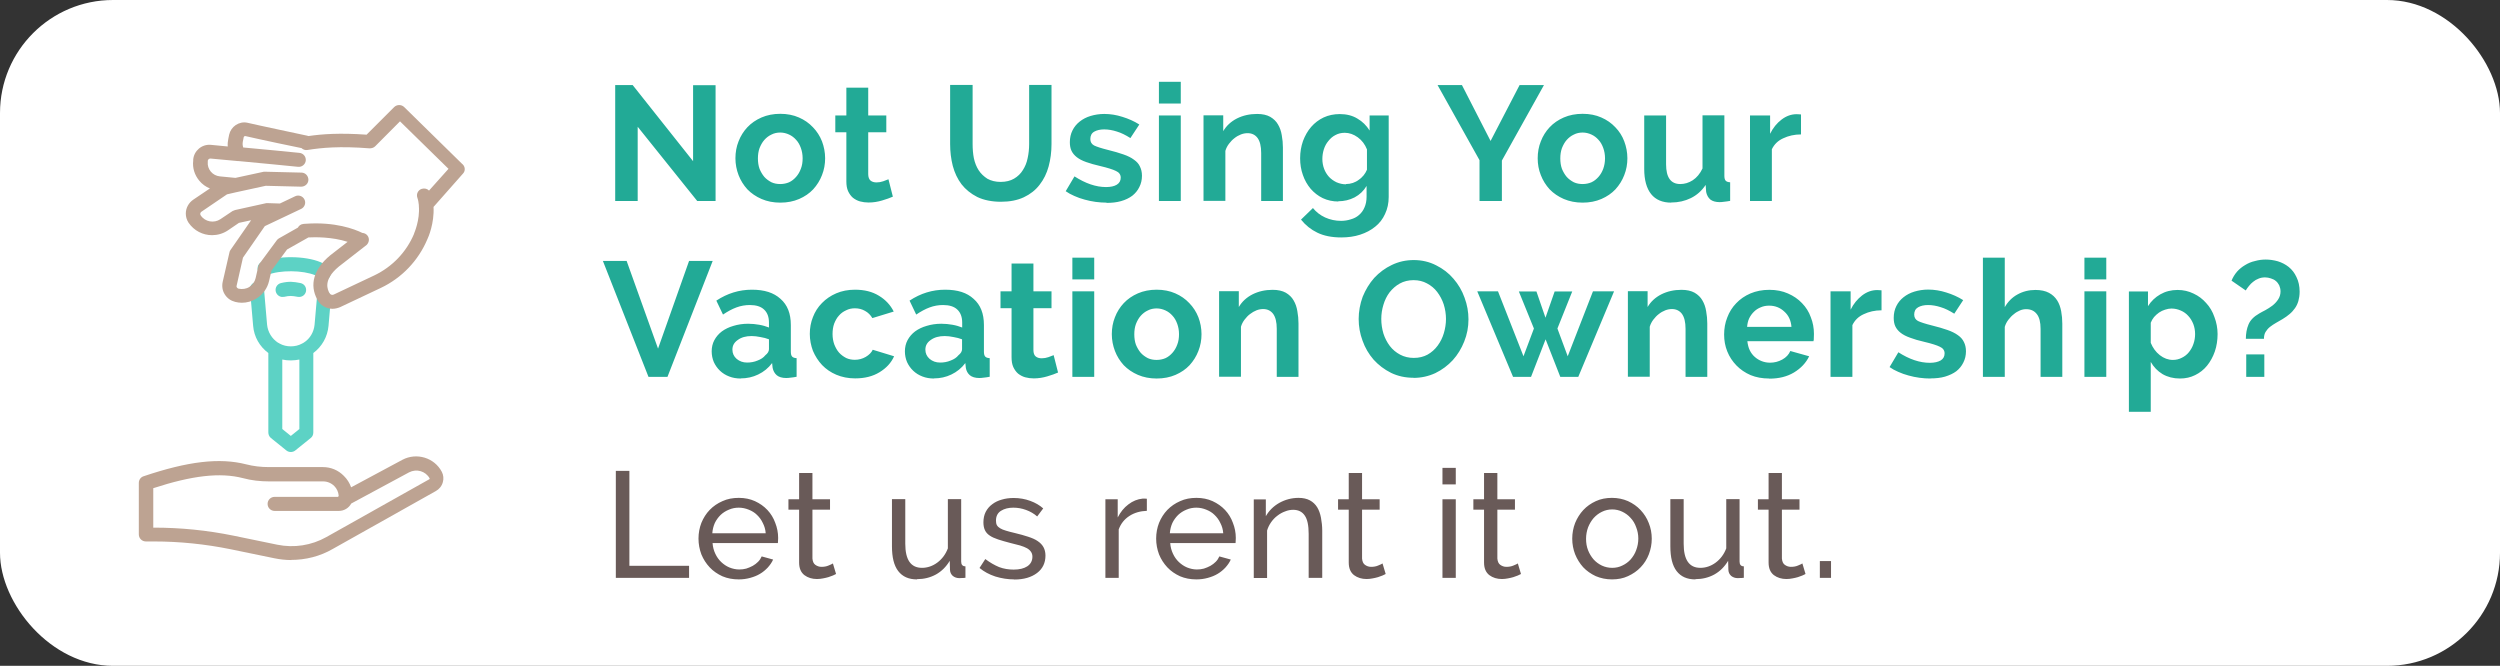 <?xml version="1.0" encoding="UTF-8"?><svg id="a" xmlns="http://www.w3.org/2000/svg" viewBox="0 0 199 53"><rect x="0" y="0" width="199" height="53" fill="#333333" stroke="none"/><rect width="199" height="53" rx="9" ry="9" style="fill:#fff; stroke-width:0px;"/><path d="M25.75,22.32c-.19,0-.36-.09-.47-.25-.05-.07-.11-.13-.19-.16h0c-.99-.41-2.8-.43-3.82-.02-.29.11-.61-.03-.73-.32-.11-.29.03-.61.32-.73,1.28-.5,3.41-.49,4.66.03.28.11.53.33.71.59.17.26.09.6-.17.77-.09.06-.2.08-.31.08Z" style="fill:#5dd2c5; stroke-width:0px;"/><path d="M25.83,23.16c-.31-.03-.58.2-.6.51l-.19,2.18c-.06.59-.37,1.12-.87,1.43-.05.02-.09.05-.13.07-.27.15-.58.22-.89.22s-.62-.07-.89-.22c-.04-.03-.08-.06-.13-.07-.49-.32-.81-.85-.87-1.43l-.25-2.89c-.03-.31-.3-.53-.6-.51-.31.03-.53.3-.51.6l.25,2.89c.07.87.52,1.65,1.21,2.16v6.32c0,.17.07.33.2.44l1.24,1c.1.08.22.12.35.12.12,0,.25-.04.35-.12l1.24-1c.13-.1.2-.26.2-.44v-6.32c.69-.51,1.13-1.29,1.21-2.16l.19-2.18c.03-.31-.2-.58-.51-.6ZM23.15,34.7l-.68-.55v-5.53c.22.05.45.07.68.07s.46-.03.68-.07v5.53l-.68.55Z" style="fill:#5dd2c5; stroke-width:0px;"/><path d="M22.49,23.64c-.25,0-.48-.18-.54-.44-.07-.3.12-.6.42-.67.64-.15.97-.11,1.54,0,.31.06.5.34.45.65-.06.31-.34.5-.65.45-.5-.09-.65-.1-1.1,0-.04,0-.08,0-.12,0Z" style="fill:#5dd2c5; stroke-width:0px;"/><path d="M23.19,44.58c-.45,0-.9-.05-1.34-.14l-3.49-.72c-2.02-.41-4.07-.62-6.1-.62h-.65c-.31,0-.56-.25-.56-.56v-4.1c0-.24.15-.46.38-.53,3.53-1.19,6.04-1.49,8.16-.95.58.15,1.17.22,1.81.22h4.3c.63,0,1.22.24,1.67.7.26.25.46.57.58.91l4.08-2.19c1.13-.6,2.55-.17,3.14.96,0,0,0,0,0,0,.13.25.16.55.08.82h0c-.08.31-.29.56-.56.71l-8.19,4.6c-1.03.6-2.18.88-3.33.88ZM12.17,42h.09c2.11,0,4.23.21,6.33.64l3.49.72c1.32.27,2.71.06,3.9-.61l8.19-4.6s.03-.02.03-.04c0,0,0-.02,0-.03-.32-.58-1.04-.79-1.64-.48l-4.6,2.48c-.19.35-.56.59-.99.59h-5.11c-.31,0-.56-.25-.56-.56s.25-.56.56-.56h5.06s.02-.07.04-.09c-.02-.29-.15-.57-.35-.77-.24-.24-.56-.37-.88-.37h-4.3c-.73,0-1.43-.08-2.09-.26-1.82-.47-4.04-.21-7.14.8v3.14Z" style="fill:#bda392; stroke-width:0px;"/><path d="M36.8,13.06l-4.63-4.54c-.22-.21-.57-.21-.79,0l-2.2,2.2c-2.15-.15-3.52-.05-4.63.11-.03,0-.07-.03-.1-.03l-2.2-.47-1.53-.33-1.03-.23c-.32-.07-.64,0-.92.18-.27.18-.46.46-.53.77l-.07.35c-.04.2-.06.39-.04.59l-1.34-.13c-.72-.07-1.35.47-1.41,1.17v.09c-.07.58.11,1.14.48,1.59.23.28.52.49.85.62l-1.32.89c-.37.25-.6.66-.6,1.11,0,.25.07.5.22.73,0,0,0,0,0,0,.44.64,1.14.99,1.87.99.43,0,.87-.12,1.26-.38l.88-.6.97-.21-1.65,2.38c-.04.06-.07.12-.08.2l-.53,2.31c-.08.35-.03.71.16,1.01.19.31.48.51.83.6.17.04.34.07.52.07.41,0,.82-.11,1.18-.34.51-.32.87-.82,1-1.4l.19-.82,1.24-1.68,1.7-.96c.5-.03,1.88-.05,3.12.35l-1.39,1.08h0c-1.3,1.08-1.67,2.33-1.02,3.52.24.47.72.73,1.21.73.2,0,.4-.05.6-.13l3.24-1.53c1.67-.79,2.99-2.17,3.71-3.88.07-.14.56-1.26.49-2.57l2.35-2.66c.19-.2.18-.53-.04-.74ZM34.15,15.17c-.14-.15-.36-.2-.57-.14-.3.09-.46.41-.36.7.07.2.1.39.12.59,0,.03,0,.05,0,.07.1,1.13-.38,2.19-.38,2.2s0,0,0,.02c-.61,1.46-1.74,2.63-3.16,3.31l-3.24,1.53c-.12.06-.27,0-.33-.11-.14-.26-.56-1.04.74-2.12l2.07-1.61s.09-.07.14-.11c.21-.2.25-.52.07-.75-.1-.13-.25-.2-.41-.21-.63-.31-2.17-.89-4.48-.73-.14,0-.22.02-.23.02-.19.02-.33.13-.42.29l-1.5.85c-.07.04-.13.09-.18.16l-1.38,1.87c-.05.07-.07.13-.09.2l-.21.93c-.07.3-.24.54-.5.71-.25.16-.56.2-.86.14-.07-.02-.11-.07-.13-.09s-.05-.08-.02-.17l.5-2.21,1.74-2.51,2.89-1.37c.28-.13.4-.47.27-.74-.13-.28-.47-.4-.74-.27l-1.22.58-.95-.03s-.09,0-.13,0l-2.49.55c-.07.02-.13.05-.2.08l-.97.65c-.51.34-1.22.21-1.56-.3-.03-.04-.04-.08-.04-.12,0-.07.04-.14.1-.18l2.03-1.38.74-.17s.09-.02.14-.03l2.2-.48,2.82.07c.31,0,.57-.23.58-.54,0-.31-.23-.57-.54-.58l-2.88-.07s-.09,0-.13,0l-2.26.49-1.24-.12c-.28-.03-.54-.16-.72-.38-.18-.22-.27-.49-.24-.77v-.1c.02-.07.05-.1.07-.12.02-.02.07-.05.14-.05l2.16.2h.06l2.84.27,1.92.19c.31.03.58-.2.61-.5.03-.31-.2-.58-.5-.61l-1.92-.19-2.56-.24c-.05-.15-.06-.31-.03-.47l.07-.35s.03-.06.05-.07c0,0,.04-.02.07-.02l1.03.23,1.53.33,1.92.4c.12.12.3.18.47.15,1.15-.18,2.55-.32,4.95-.13.17,0,.33-.05.44-.16l1.98-1.99,3.86,3.78-1.54,1.72Z" style="fill:#bda392; stroke-width:0px;"/><path d="M50.76,10.09v5.91h-1.79V6.77h1.39l4.81,6.06v-6.05h1.79v9.22h-1.46l-4.74-5.91ZM62.11,16.13c-.55,0-1.05-.1-1.49-.29-.44-.19-.82-.45-1.13-.77-.3-.33-.54-.71-.7-1.13-.16-.42-.25-.87-.25-1.34s.08-.93.25-1.35c.16-.42.4-.8.7-1.12.31-.33.69-.59,1.13-.78s.94-.29,1.49-.29,1.05.1,1.48.29c.44.19.81.45,1.12.78.31.32.55.69.72,1.12.16.42.25.88.25,1.35s-.08.91-.25,1.34c-.16.42-.4.8-.7,1.13-.3.32-.68.58-1.12.77-.44.19-.94.29-1.5.29ZM60.33,12.61c0,.3.04.58.13.83.1.24.22.45.38.64.16.18.36.32.57.43.22.1.45.14.7.14s.49-.05.7-.14c.22-.1.4-.25.56-.43.16-.18.29-.4.38-.65.1-.25.14-.53.14-.83s-.05-.57-.14-.82c-.09-.25-.21-.47-.38-.65-.16-.18-.34-.32-.56-.42-.22-.1-.45-.16-.7-.16s-.49.05-.7.16c-.22.1-.41.25-.57.43-.16.18-.28.4-.38.65-.09.25-.13.52-.13.82ZM71.08,15.65c-.23.1-.52.21-.87.31-.34.1-.69.16-1.07.16-.24,0-.47-.03-.69-.09-.21-.06-.39-.16-.56-.29-.16-.14-.28-.31-.38-.52-.1-.22-.14-.48-.14-.78v-3.91h-.88v-1.34h.88v-2.21h1.74v2.21h1.44v1.34h-1.44v3.33c0,.24.07.42.19.52.13.1.29.14.47.14s.36-.03.53-.09c.17-.06.31-.11.42-.16l.35,1.38ZM79.65,14.48c.42,0,.78-.09,1.07-.26.29-.17.53-.4.7-.68.18-.28.31-.59.38-.95.08-.36.12-.74.12-1.12v-4.71h1.78v4.71c0,.63-.08,1.23-.23,1.78-.15.55-.39,1.04-.72,1.46-.32.42-.74.75-1.25.99-.51.24-1.12.36-1.83.36s-1.36-.13-1.88-.38c-.51-.26-.93-.6-1.25-1.01-.32-.42-.55-.91-.7-1.47-.14-.55-.21-1.13-.21-1.73v-4.71h1.79v4.71c0,.39.03.77.1,1.13.08.36.2.67.38.95.18.28.42.5.7.68.29.16.64.25,1.05.25ZM88.08,16.13c-.28,0-.57-.02-.87-.06-.29-.04-.59-.1-.87-.18-.29-.08-.56-.17-.82-.29-.26-.11-.49-.24-.69-.38l.7-1.18c.87.56,1.7.85,2.51.85.36,0,.65-.06.86-.19s.31-.32.31-.56-.13-.42-.38-.53c-.24-.12-.65-.25-1.24-.39-.44-.1-.82-.21-1.13-.32-.31-.11-.56-.24-.75-.39-.19-.15-.33-.32-.42-.51-.09-.19-.13-.42-.13-.68,0-.35.07-.66.21-.94.14-.28.33-.51.57-.7.25-.2.54-.35.87-.45.34-.1.7-.16,1.09-.16.49,0,.97.08,1.44.23.49.15.94.35,1.35.61l-.71,1.08c-.38-.24-.74-.42-1.08-.52-.34-.11-.68-.17-1.01-.17-.31,0-.58.06-.79.18-.21.12-.31.32-.31.59,0,.23.1.4.3.51.21.1.57.22,1.09.35.49.12.9.24,1.24.36.35.12.63.26.84.42.23.16.39.34.48.55.1.2.16.44.16.73,0,.33-.07.63-.21.9-.13.27-.32.5-.56.69-.24.18-.54.33-.9.43-.35.1-.73.14-1.16.14ZM92.25,16v-6.81h1.74v6.81h-1.74ZM92.25,8.24v-1.73h1.74v1.73h-1.74ZM102.13,16h-1.74v-3.82c0-.55-.1-.94-.29-1.2-.19-.25-.45-.38-.79-.38-.17,0-.35.03-.53.1-.18.07-.36.17-.52.3-.16.12-.3.27-.43.44-.13.17-.23.36-.29.57v3.98h-1.74v-6.81h1.57v1.26c.25-.43.62-.77,1.09-1.01.48-.24,1.01-.36,1.61-.36.43,0,.77.08,1.04.23.27.16.48.36.62.61.15.25.25.54.3.86.06.32.09.65.09.97v4.25ZM106.54,16.04c-.45,0-.87-.09-1.25-.27-.37-.18-.69-.43-.96-.74-.27-.32-.48-.69-.62-1.1-.15-.42-.22-.86-.22-1.33,0-.49.08-.95.23-1.38.16-.42.37-.8.65-1.12.28-.32.61-.57.99-.75.39-.18.82-.27,1.29-.27.54,0,1.01.12,1.4.36.4.23.72.55.97.95v-1.2h1.52v6.49c0,.5-.1.95-.29,1.35-.18.4-.44.74-.78,1.01-.34.28-.74.49-1.2.64-.46.15-.96.22-1.51.22-.75,0-1.39-.13-1.9-.38-.5-.24-.94-.59-1.3-1.04l.95-.92c.26.32.58.57.97.75.4.18.82.27,1.27.27.27,0,.52-.04.77-.12.25-.07.47-.18.65-.34.19-.16.34-.36.44-.6.11-.24.17-.53.17-.86v-.86c-.23.39-.54.69-.95.91-.41.21-.84.31-1.31.31ZM107.14,14.65c.19,0,.37-.03.55-.09.17-.06.33-.14.47-.25.15-.1.28-.23.39-.36.11-.14.2-.29.26-.44v-1.62c-.16-.4-.4-.72-.73-.96-.33-.24-.68-.36-1.04-.36-.27,0-.52.06-.74.18-.22.11-.4.27-.56.47-.16.19-.28.41-.36.66-.08.25-.12.51-.12.78s.05.54.14.78c.09.24.22.45.39.64.17.18.37.32.6.43.23.1.49.16.75.16ZM116.37,6.77l2.28,4.45,2.31-4.45h1.94l-3.35,6.01v3.22h-1.78v-3.25l-3.34-5.98h1.95ZM125.98,16.13c-.56,0-1.05-.1-1.5-.29-.44-.19-.82-.45-1.13-.77-.3-.33-.54-.71-.7-1.13-.17-.42-.25-.87-.25-1.34s.08-.93.25-1.35c.16-.42.4-.8.7-1.12.31-.33.69-.59,1.13-.78s.94-.29,1.5-.29,1.05.1,1.48.29c.44.19.81.45,1.12.78.31.32.55.69.71,1.12.16.42.25.88.25,1.35s-.08.91-.25,1.34c-.16.42-.4.8-.7,1.13-.3.32-.68.58-1.12.77-.44.19-.94.29-1.49.29ZM124.2,12.61c0,.3.04.58.13.83.1.24.22.45.38.64.16.18.36.32.57.43.22.1.45.14.7.14s.49-.05.7-.14c.22-.1.4-.25.56-.43.16-.18.29-.4.38-.65.09-.25.14-.53.14-.83s-.05-.57-.14-.82c-.09-.25-.21-.47-.38-.65-.16-.18-.34-.32-.56-.42-.22-.1-.45-.16-.7-.16s-.49.05-.7.16c-.22.1-.41.25-.57.43-.16.18-.28.4-.38.65-.09.25-.13.52-.13.82ZM133.03,16.13c-.7,0-1.24-.23-1.6-.68-.36-.45-.55-1.12-.55-2v-4.26h1.74v3.89c0,1.05.38,1.57,1.13,1.57.35,0,.68-.1.99-.3.32-.21.58-.52.78-.94v-4.23h1.74v4.81c0,.18.03.31.1.39.07.08.19.12.36.13v1.48c-.18.03-.34.06-.48.07-.14.02-.26.03-.36.03-.31,0-.56-.07-.74-.21-.17-.15-.28-.35-.33-.6l-.04-.56c-.31.47-.71.82-1.18,1.05-.47.23-.99.35-1.57.35ZM143.36,10.7c-.53,0-1,.11-1.42.31-.42.19-.71.48-.9.87v4.12h-1.74v-6.81h1.6v1.46c.23-.47.54-.85.91-1.13.38-.29.78-.43,1.2-.43.1,0,.16,0,.21.01.05,0,.1,0,.14.01v1.59ZM49.88,20.77l2.5,6.98,2.47-6.98h1.88l-3.6,9.23h-1.51l-3.63-9.23h1.88ZM58.97,30.13c-.33,0-.64-.05-.92-.16-.29-.11-.53-.26-.74-.46-.21-.2-.37-.43-.49-.69-.11-.26-.17-.55-.17-.86s.07-.62.21-.88c.15-.28.35-.51.6-.7.26-.19.57-.34.92-.44.36-.11.75-.17,1.17-.17.3,0,.6.03.88.08.29.05.55.13.78.22v-.39c0-.45-.13-.8-.39-1.04-.25-.24-.63-.36-1.13-.36-.36,0-.72.06-1.07.19-.35.13-.7.32-1.07.57l-.53-1.11c.88-.58,1.82-.87,2.83-.87s1.74.24,2.28.73c.55.48.82,1.17.82,2.08v2.12c0,.18.03.31.1.39.07.08.19.12.36.13v1.48c-.16.03-.32.06-.47.07-.14.02-.26.03-.36.03-.33,0-.58-.08-.75-.22-.17-.15-.28-.34-.33-.59l-.04-.38c-.3.4-.67.7-1.11.91-.43.21-.9.31-1.39.31ZM59.47,28.86c.29,0,.57-.05.83-.16.27-.1.48-.24.62-.42.19-.15.29-.31.29-.49v-.78c-.21-.08-.43-.14-.68-.18-.24-.05-.48-.08-.7-.08-.45,0-.82.1-1.1.31-.29.2-.43.45-.43.77,0,.29.11.54.34.74.23.19.5.29.83.29ZM64.46,26.59c0-.48.08-.93.25-1.35.16-.42.4-.8.72-1.12.31-.32.69-.58,1.13-.77s.94-.29,1.5-.29c.75,0,1.38.16,1.9.48.53.32.92.74,1.18,1.26l-1.7.52c-.15-.25-.34-.44-.58-.57-.24-.14-.51-.21-.81-.21-.25,0-.49.05-.7.16-.22.1-.41.23-.57.42-.16.17-.28.39-.38.64-.09.25-.13.53-.13.83s.05.58.14.83c.1.25.22.47.38.65.16.18.36.32.57.43.22.1.45.14.69.14.31,0,.6-.08.86-.23.27-.16.46-.35.56-.57l1.7.52c-.23.52-.62.94-1.16,1.27-.54.33-1.18.49-1.94.49-.55,0-1.05-.1-1.5-.29s-.82-.45-1.13-.77c-.31-.33-.55-.71-.73-1.13-.16-.43-.25-.88-.25-1.35ZM74.35,30.13c-.33,0-.64-.05-.92-.16-.29-.11-.53-.26-.74-.46-.21-.2-.37-.43-.49-.69-.11-.26-.17-.55-.17-.86s.07-.62.21-.88c.15-.28.35-.51.6-.7.26-.19.57-.34.92-.44.36-.11.75-.17,1.17-.17.3,0,.6.03.88.08.29.05.55.13.78.22v-.39c0-.45-.13-.8-.39-1.04-.25-.24-.63-.36-1.13-.36-.36,0-.72.06-1.07.19-.35.13-.7.32-1.07.57l-.53-1.11c.88-.58,1.82-.87,2.83-.87s1.74.24,2.27.73c.55.48.82,1.17.82,2.08v2.12c0,.18.03.31.1.39.07.08.19.12.36.13v1.48c-.16.03-.32.06-.47.07-.14.02-.26.03-.36.03-.33,0-.58-.08-.75-.22-.17-.15-.28-.34-.32-.59l-.04-.38c-.3.4-.67.7-1.11.91-.43.21-.9.31-1.39.31ZM74.84,28.86c.29,0,.57-.05.83-.16.27-.1.48-.24.62-.42.19-.15.29-.31.29-.49v-.78c-.21-.08-.43-.14-.68-.18-.24-.05-.48-.08-.7-.08-.45,0-.82.1-1.11.31-.29.2-.43.45-.43.77,0,.29.11.54.34.74.23.19.5.29.83.29ZM84.23,29.65c-.23.1-.52.21-.87.31-.34.1-.69.16-1.07.16-.24,0-.47-.03-.69-.09-.21-.06-.39-.16-.56-.29-.16-.14-.28-.31-.38-.52-.1-.22-.14-.48-.14-.78v-3.91h-.88v-1.34h.88v-2.21h1.74v2.21h1.44v1.34h-1.44v3.33c0,.24.06.42.19.52.13.1.29.14.47.14s.36-.03.53-.09.31-.11.42-.16l.35,1.38ZM85.36,30v-6.81h1.74v6.81h-1.74ZM85.36,22.24v-1.73h1.74v1.73h-1.74ZM92.07,30.13c-.55,0-1.05-.1-1.49-.29-.44-.19-.82-.45-1.13-.77-.3-.33-.54-.71-.7-1.13-.16-.42-.25-.87-.25-1.34s.08-.93.25-1.35c.16-.42.4-.8.7-1.12.31-.33.69-.59,1.13-.78.44-.19.94-.29,1.49-.29s1.05.1,1.48.29c.44.19.81.45,1.12.78.31.32.55.69.72,1.12.16.42.25.88.25,1.35s-.08.91-.25,1.34c-.16.42-.4.8-.7,1.13-.3.32-.68.58-1.12.77s-.94.29-1.5.29ZM90.29,26.61c0,.3.04.58.13.83.1.24.22.45.38.64.16.18.36.32.57.43.22.1.45.14.7.14s.49-.05.7-.14c.22-.1.4-.25.56-.43.16-.18.29-.4.38-.65.1-.25.14-.53.14-.83s-.05-.57-.14-.82c-.09-.25-.21-.47-.38-.65-.16-.18-.34-.32-.56-.42-.22-.1-.45-.16-.7-.16s-.49.05-.7.16c-.22.1-.41.25-.57.43-.16.18-.28.4-.38.65-.09.25-.13.52-.13.82ZM103.37,30h-1.74v-3.82c0-.55-.1-.94-.29-1.2-.19-.25-.46-.38-.79-.38-.17,0-.35.03-.53.1-.18.07-.35.17-.52.3-.16.12-.3.27-.43.44-.13.17-.23.36-.29.57v3.98h-1.74v-6.81h1.57v1.26c.25-.43.62-.77,1.09-1.01.48-.24,1.01-.36,1.61-.36.42,0,.77.08,1.04.23.27.16.48.36.62.61.15.25.25.54.3.86.06.32.09.65.09.98v4.25ZM112.51,30.07c-.65,0-1.24-.13-1.78-.39-.54-.27-1-.62-1.39-1.05-.38-.44-.68-.94-.88-1.51-.21-.56-.31-1.14-.31-1.73s.11-1.2.32-1.77c.23-.56.53-1.06.92-1.5.4-.43.87-.78,1.4-1.03.54-.26,1.12-.39,1.75-.39s1.24.14,1.78.42c.54.27,1,.62,1.38,1.07.38.44.68.94.88,1.51.21.56.31,1.14.31,1.72,0,.62-.11,1.2-.34,1.77-.22.55-.52,1.05-.91,1.48-.39.42-.85.77-1.39,1.03-.54.25-1.12.38-1.75.38ZM109.95,25.39c0,.4.06.78.17,1.16.12.37.29.7.51.99.22.29.5.52.82.69s.68.26,1.09.26.78-.09,1.09-.26c.32-.18.59-.42.81-.72s.38-.62.49-.99c.11-.37.17-.75.17-1.13s-.06-.78-.18-1.16c-.12-.37-.3-.7-.52-.99-.22-.29-.49-.51-.81-.68-.31-.17-.67-.26-1.07-.26s-.78.09-1.1.27c-.31.17-.58.41-.81.7-.22.29-.38.62-.49.99-.11.36-.17.74-.17,1.12ZM126.82,23.19h1.66l-2.85,6.81h-1.43l-1.17-2.99-1.16,2.99h-1.43l-2.85-6.81h1.65l2.03,5.17.83-2.21-1.2-2.95h1.4l.72,2.09.73-2.09h1.4l-1.18,2.95.82,2.21,2.01-5.17ZM135.91,30h-1.74v-3.82c0-.55-.1-.94-.29-1.2-.19-.25-.46-.38-.79-.38-.17,0-.35.03-.53.1-.18.07-.36.17-.52.3-.16.12-.3.27-.43.44-.13.17-.23.36-.29.57v3.98h-1.74v-6.81h1.57v1.26c.25-.43.62-.77,1.09-1.01.48-.24,1.01-.36,1.61-.36.42,0,.77.08,1.04.23.27.16.48.36.62.61.15.25.25.54.3.86.06.32.09.65.09.98v4.25ZM140.83,30.13c-.55,0-1.04-.09-1.48-.27-.44-.19-.82-.45-1.13-.77s-.56-.69-.73-1.12c-.17-.42-.25-.87-.25-1.34s.08-.94.25-1.36c.16-.43.4-.81.71-1.13.31-.33.69-.59,1.13-.78.45-.19.95-.29,1.51-.29s1.05.1,1.48.29c.44.19.82.45,1.12.77.31.32.55.69.7,1.12.17.42.25.87.25,1.33,0,.11,0,.22-.01.32,0,.1,0,.19-.03.26h-5.26c.03.27.09.51.19.72s.24.39.4.53c.17.15.35.26.56.34.21.08.43.12.65.12.35,0,.67-.08.98-.25.31-.17.52-.4.64-.68l1.5.42c-.25.52-.65.95-1.21,1.29-.55.33-1.2.49-1.96.49ZM142.6,26.02c-.04-.51-.23-.92-.57-1.22-.33-.31-.73-.47-1.21-.47-.23,0-.46.04-.66.13-.2.08-.38.19-.53.34-.16.15-.29.33-.39.53-.1.21-.15.44-.17.69h3.54ZM149.77,24.7c-.53,0-1,.11-1.42.31-.42.19-.71.48-.9.87v4.12h-1.74v-6.81h1.6v1.46c.23-.47.54-.84.91-1.13.38-.29.78-.43,1.2-.43.09,0,.16,0,.21.01.05,0,.1,0,.14.01v1.59ZM153.66,30.13c-.28,0-.57-.02-.87-.06-.3-.04-.59-.1-.87-.18-.29-.08-.56-.17-.82-.29-.26-.11-.49-.24-.69-.38l.7-1.18c.87.56,1.7.84,2.51.84.36,0,.65-.07.86-.19.21-.13.31-.32.31-.56s-.13-.42-.38-.53c-.24-.12-.65-.25-1.24-.39-.44-.1-.82-.21-1.13-.33-.31-.11-.56-.24-.75-.39-.19-.15-.33-.32-.42-.51-.09-.19-.13-.42-.13-.68,0-.35.07-.66.21-.94.14-.28.33-.51.57-.7.25-.2.54-.35.87-.45.34-.1.7-.16,1.09-.16.49,0,.97.08,1.44.23.49.15.94.35,1.35.61l-.71,1.08c-.38-.24-.74-.42-1.08-.52-.34-.11-.68-.17-1.01-.17-.31,0-.58.06-.79.18-.21.12-.31.32-.31.58,0,.23.1.4.3.51.21.1.57.22,1.09.35.49.12.9.24,1.24.36.35.12.63.26.85.42.23.16.38.34.48.55.1.2.16.44.16.73,0,.33-.07.63-.21.9-.13.27-.32.5-.56.69-.24.18-.54.32-.9.43-.35.1-.73.14-1.16.14ZM164.17,30h-1.74v-3.82c0-.54-.1-.93-.3-1.18-.2-.26-.48-.39-.85-.39-.16,0-.32.03-.49.1-.17.07-.34.17-.49.3-.16.12-.3.27-.43.44-.13.17-.23.36-.29.57v3.98h-1.74v-9.49h1.74v3.94c.25-.44.59-.78,1.01-1.01.43-.24.91-.36,1.43-.36.44,0,.8.08,1.08.23.28.15.49.35.65.6s.26.54.32.86c.06.32.09.65.09.99v4.25ZM165.92,30v-6.81h1.74v6.81h-1.74ZM165.92,22.24v-1.73h1.74v1.73h-1.74ZM173.53,30.13c-.53,0-.99-.12-1.39-.35-.4-.24-.71-.57-.94-.97v3.97h-1.74v-9.58h1.52v1.17c.25-.4.58-.71.98-.94.4-.23.86-.35,1.38-.35.46,0,.88.1,1.27.29.39.18.72.43,1,.75.29.31.51.68.66,1.12.16.42.25.88.25,1.35s-.07.96-.22,1.39c-.15.43-.36.81-.62,1.13-.26.32-.58.57-.95.75-.36.18-.76.27-1.2.27ZM172.96,28.65c.26,0,.5-.06.71-.17.23-.11.42-.26.57-.45s.28-.41.36-.66c.09-.25.13-.51.13-.78,0-.29-.05-.55-.14-.79-.1-.25-.23-.47-.4-.65-.16-.18-.36-.33-.6-.43-.23-.1-.47-.16-.74-.16-.16,0-.33.03-.51.09-.17.05-.33.13-.48.23-.15.1-.28.23-.4.36-.11.14-.2.29-.26.45v1.6c.16.39.39.72.72.98.32.25.67.38,1.04.38ZM178.77,26.97c0-.42.07-.81.21-1.14.14-.34.42-.63.86-.88.13-.08.29-.16.48-.26.19-.1.38-.23.56-.36.18-.14.33-.3.45-.48.13-.19.2-.41.2-.65,0-.18-.04-.34-.1-.48-.07-.14-.16-.26-.27-.35-.11-.1-.25-.16-.4-.21-.15-.05-.3-.08-.46-.08-.19,0-.36.03-.52.1-.16.06-.3.14-.43.25-.13.1-.24.21-.34.34-.1.12-.18.24-.25.35l-1.13-.78c.11-.27.26-.51.44-.72.19-.21.4-.38.64-.52.24-.15.5-.26.78-.32.28-.08.56-.12.86-.12.33,0,.65.05.97.14.32.1.61.25.86.45.26.21.47.48.62.81.16.32.25.71.25,1.16,0,.28-.04.52-.1.74-.06.21-.15.4-.27.57-.12.17-.26.33-.43.47-.16.14-.35.27-.56.4-.17.1-.35.2-.52.3-.17.1-.33.2-.48.32-.14.11-.26.25-.35.4-.09.15-.13.33-.13.55h-1.43ZM178.8,30v-1.79h1.44v1.79h-1.44Z" style="fill:#22aa96; stroke-width:0px;"/><path d="M49.02,46v-8.52h1.08v7.56h4.75v.96h-5.83ZM58.8,46.12c-.47,0-.9-.08-1.3-.25-.39-.18-.73-.41-1.01-.71s-.5-.64-.66-1.03c-.15-.4-.23-.82-.23-1.26s.08-.86.23-1.25c.16-.39.38-.74.66-1.03.29-.3.63-.53,1.02-.7.39-.18.82-.26,1.3-.26s.9.09,1.28.26c.39.18.72.41,1,.71.27.29.48.63.62,1.02.15.38.23.78.23,1.2,0,.09,0,.17-.01.24,0,.07,0,.13-.01.17h-5.2c.02.31.1.6.22.85.12.26.28.48.47.66.19.18.41.33.65.43.25.1.51.16.78.16.19,0,.38-.02.56-.07.18-.06.36-.13.52-.22.16-.09.3-.2.42-.32.13-.13.22-.27.29-.43l.91.25c-.1.23-.25.44-.43.64-.18.19-.38.36-.62.5-.23.14-.49.24-.78.32-.29.08-.59.12-.9.12ZM60.95,42.45c-.02-.3-.1-.57-.23-.82-.12-.26-.28-.47-.47-.65-.18-.18-.4-.31-.65-.41-.25-.1-.51-.16-.79-.16s-.54.05-.79.16c-.25.1-.47.24-.66.42-.18.18-.34.39-.46.64-.11.25-.18.52-.2.82h4.25ZM66.55,45.69c-.06.03-.15.07-.25.12-.1.04-.22.08-.36.13-.13.04-.27.07-.43.1-.15.03-.31.05-.48.05-.38,0-.72-.1-1-.31-.28-.22-.42-.55-.42-1v-4.21h-.85v-.83h.85v-2.09h1.06v2.09h1.4v.83h-1.4v3.89c.02.23.09.4.23.5.14.1.3.16.48.16.21,0,.4-.03.56-.1.18-.07.3-.13.36-.17l.25.84ZM72.99,46.12c-.66,0-1.15-.22-1.49-.66-.34-.44-.5-1.1-.5-1.97v-3.76h1.06v3.55c0,1.28.44,1.92,1.33,1.92.43,0,.84-.14,1.21-.41.38-.28.67-.66.85-1.14v-3.92h1.06v4.97c0,.25.11.38.34.38v.91c-.12.02-.22.02-.29.02-.06,0-.13.01-.19.01-.21,0-.38-.06-.53-.18-.14-.13-.21-.28-.22-.47l-.02-.73c-.28.47-.65.84-1.1,1.09-.46.25-.96.37-1.5.37ZM80.72,46.12c-.5,0-1-.08-1.49-.23-.49-.16-.91-.39-1.26-.68l.46-.71c.37.28.74.49,1.1.64.37.14.76.2,1.16.2.46,0,.82-.09,1.08-.26.27-.18.41-.44.41-.77,0-.15-.04-.28-.11-.38-.07-.11-.18-.21-.32-.29-.14-.08-.33-.15-.55-.22-.22-.06-.48-.13-.78-.2-.38-.1-.7-.19-.97-.28-.27-.09-.5-.19-.67-.31-.18-.12-.3-.26-.38-.43s-.12-.38-.12-.62c0-.31.06-.59.18-.83.13-.25.3-.45.52-.61.22-.17.47-.29.76-.37.3-.09.61-.13.95-.13.47,0,.91.08,1.32.23.41.15.75.35,1.03.6l-.48.64c-.26-.23-.56-.4-.89-.52-.33-.12-.66-.18-1.01-.18-.38,0-.71.08-.98.25-.26.16-.4.42-.4.78,0,.14.02.26.07.36.06.1.14.18.26.25.12.07.27.14.46.19.19.06.42.12.68.18.42.1.78.2,1.08.3.31.1.57.21.77.35.21.14.36.3.46.48.1.18.16.41.16.67,0,.58-.22,1.05-.67,1.39s-1.05.52-1.81.52ZM91.3,40.66c-.53.02-1,.15-1.4.41-.4.26-.68.61-.85,1.07v3.86h-1.06v-6.26h.98v1.45c.22-.43.5-.78.85-1.04.35-.27.73-.42,1.13-.46h.2c.06,0,.1,0,.14.01v.96ZM95.23,46.12c-.47,0-.9-.08-1.3-.25-.39-.18-.73-.41-1.01-.71s-.5-.64-.66-1.03c-.15-.4-.23-.82-.23-1.26s.08-.86.23-1.25c.16-.39.38-.74.66-1.03.29-.3.63-.53,1.02-.7.39-.18.82-.26,1.3-.26s.9.09,1.28.26c.39.18.72.41,1,.71.27.29.48.63.62,1.02.15.38.23.78.23,1.2,0,.09,0,.17-.01.24,0,.07,0,.13-.01.17h-5.2c.02.31.1.6.22.85.12.26.28.48.47.66.19.18.41.33.65.43.25.1.51.16.78.16.19,0,.38-.02.56-.07.18-.06.36-.13.52-.22.16-.09.3-.2.42-.32.13-.13.22-.27.29-.43l.91.25c-.1.23-.25.44-.43.64-.18.19-.38.36-.62.5-.23.14-.49.24-.78.32-.29.08-.59.12-.9.12ZM97.37,42.45c-.02-.3-.1-.57-.23-.82-.12-.26-.28-.47-.47-.65-.18-.18-.4-.31-.65-.41-.25-.1-.51-.16-.79-.16s-.54.05-.79.16c-.25.1-.47.24-.66.42-.18.18-.34.39-.46.64-.11.25-.18.52-.2.82h4.25ZM105.23,46h-1.06v-3.5c0-.67-.1-1.16-.31-1.46-.2-.3-.51-.46-.92-.46-.22,0-.43.04-.65.13-.22.08-.42.19-.61.34-.19.14-.36.32-.5.52-.14.2-.25.42-.32.66v3.78h-1.06v-6.26h.96v1.34c.25-.44.6-.79,1.07-1.06.47-.26.98-.4,1.54-.4.36,0,.66.07.9.2.24.13.43.31.58.55.14.23.24.51.3.83.06.32.1.67.1,1.04v3.74ZM110.3,45.69c-.06.03-.15.07-.25.12-.1.04-.22.08-.36.13-.13.04-.27.07-.43.1-.15.03-.31.05-.48.05-.38,0-.72-.1-1-.31-.28-.22-.42-.55-.42-1v-4.21h-.85v-.83h.85v-2.09h1.06v2.09h1.4v.83h-1.4v3.89c.02.23.09.4.23.5.14.1.3.16.48.16.21,0,.4-.03.56-.1.18-.07.3-.13.36-.17l.25.84ZM114.82,46v-6.26h1.06v6.26h-1.06ZM114.82,38.56v-1.32h1.06v1.32h-1.06ZM121.07,45.69c-.06.03-.15.07-.25.12-.1.04-.22.08-.36.13-.13.04-.27.07-.43.1-.15.03-.31.05-.48.05-.38,0-.72-.1-1-.31-.28-.22-.42-.55-.42-1v-4.21h-.85v-.83h.85v-2.09h1.06v2.09h1.4v.83h-1.4v3.89c.02.23.09.4.23.5s.3.16.48.16c.21,0,.4-.03.56-.1.18-.07.3-.13.36-.17l.25.84ZM128.32,46.12c-.47,0-.9-.09-1.3-.26-.38-.18-.72-.41-1-.71-.27-.3-.48-.64-.64-1.03-.15-.39-.23-.8-.23-1.24s.08-.86.23-1.25c.16-.39.38-.74.65-1.03.28-.3.61-.53,1-.71.39-.18.82-.26,1.28-.26s.89.09,1.28.26c.39.18.72.41,1,.71.28.3.5.64.65,1.03.16.39.24.81.24,1.25s-.08.84-.23,1.24c-.15.39-.37.74-.65,1.03-.28.3-.62.53-1.01.71-.38.18-.81.26-1.28.26ZM126.25,42.89c0,.33.05.63.16.91.11.28.26.52.44.73.19.21.41.37.66.49.26.12.53.18.82.18s.56-.06.8-.18c.26-.12.48-.28.67-.49.19-.22.34-.46.44-.74.11-.29.17-.6.17-.92s-.06-.62-.17-.9c-.1-.29-.25-.54-.44-.74-.19-.22-.42-.38-.67-.5-.25-.12-.52-.18-.8-.18s-.56.06-.82.19c-.25.12-.47.29-.66.5-.18.21-.33.46-.44.74-.1.28-.16.58-.16.91ZM134.95,46.12c-.66,0-1.15-.22-1.49-.66-.34-.44-.5-1.1-.5-1.97v-3.76h1.06v3.55c0,1.28.44,1.92,1.33,1.92.43,0,.84-.14,1.21-.41.38-.28.67-.66.85-1.14v-3.92h1.06v4.97c0,.25.11.38.34.38v.91c-.12.02-.22.02-.29.02-.06,0-.13.01-.19.01-.21,0-.38-.06-.53-.18-.14-.13-.21-.28-.22-.47l-.02-.73c-.28.47-.65.84-1.1,1.09-.46.25-.96.37-1.5.37ZM143.72,45.69c-.06.03-.15.07-.25.12-.1.04-.22.08-.36.13-.13.04-.27.07-.43.1-.15.03-.31.05-.48.05-.38,0-.72-.1-1-.31-.28-.22-.42-.55-.42-1v-4.21h-.85v-.83h.85v-2.09h1.06v2.09h1.4v.83h-1.4v3.89c.02.23.09.4.23.5s.3.16.48.16c.21,0,.4-.03.56-.1.18-.07.3-.13.36-.17l.25.84ZM144.86,46v-1.34h.89v1.34h-.89Z" style="fill:#695a58; stroke-width:0px;"/></svg>